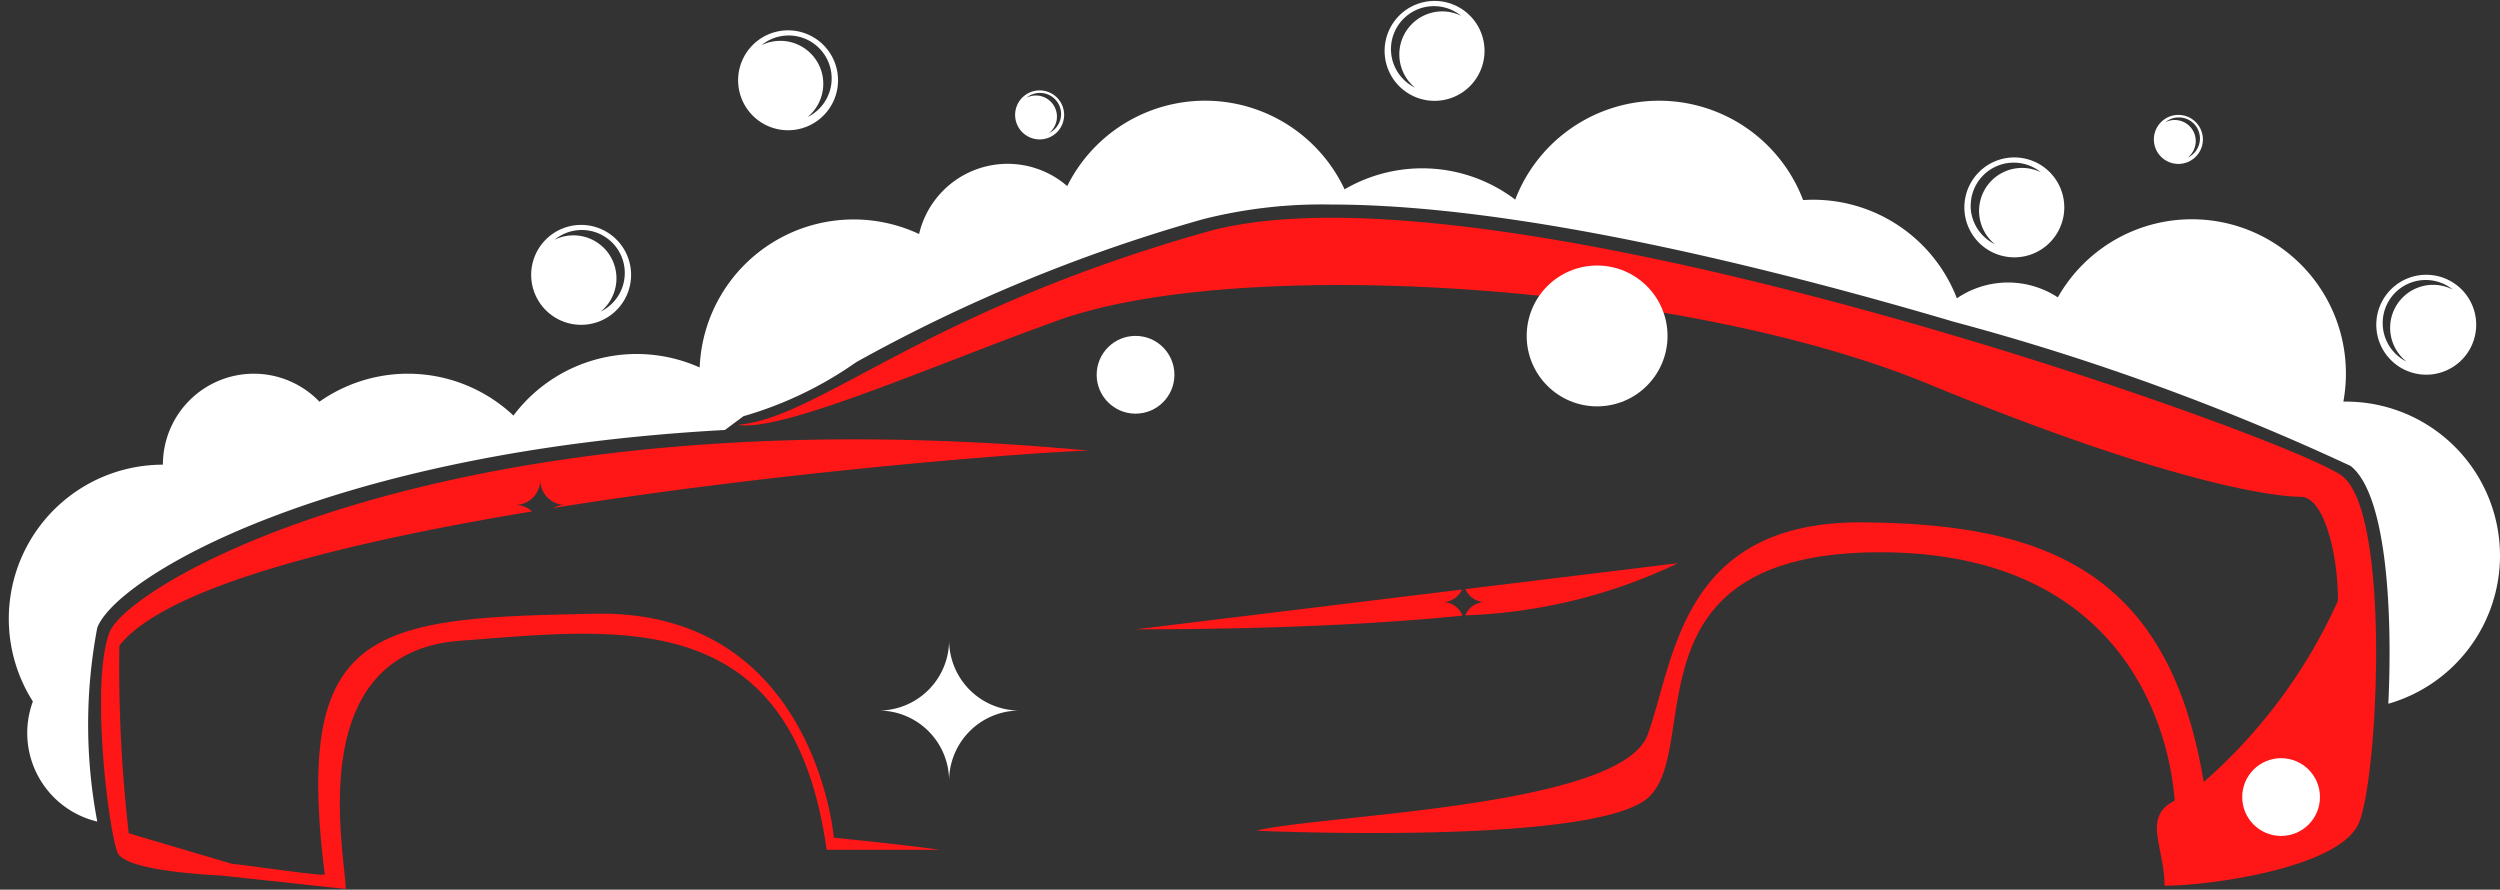 <?xml version="1.0" encoding="UTF-8" standalone="no"?><svg xmlns="http://www.w3.org/2000/svg" xmlns:xlink="http://www.w3.org/1999/xlink" fill="#000000" height="20" preserveAspectRatio="xMidYMid meet" version="1" viewBox="3.8 22.0 56.2 20.0" width="56.2" zoomAndPan="magnify"><rect x="3.8" y="22.0" width="56.2" height="20.0" fill="#333333" stroke="none"/><g data-name="Layer 2"><g id="change1_1"><path d="M60,34.49a3.465,3.465,0,0,1-2.51,3.33c.1-2.119-.047-4.713-.847-5.345a54.354,54.354,0,0,0-8.922-3.242c-4.065-1.2-9.791-2.635-13.988-2.635a10.848,10.848,0,0,0-2.894.331A36.363,36.363,0,0,0,23.05,30.14a8.489,8.489,0,0,1-2.536,1.216l-.418.31c-8.918.485-13.672,3.3-14.109,4.444a11.646,11.646,0,0,0,0,4.359,2.047,2.047,0,0,1-1.448-2.7,3.464,3.464,0,0,1,2.923-5.323,2.044,2.044,0,0,1,3.519-1.416,3.46,3.46,0,0,1,4.361.312,3.464,3.464,0,0,1,4.187-1.081,3.464,3.464,0,0,1,4.932-3,2.044,2.044,0,0,1,3.33-1.078,3.463,3.463,0,0,1,6.235.073,3.461,3.461,0,0,1,3.836.231,3.464,3.464,0,0,1,6.472.011c.075-.005.15-.008.225-.008a3.466,3.466,0,0,1,3.232,2.216,2.041,2.041,0,0,1,2.269-.021A3.463,3.463,0,0,1,56.536,30.4a3.5,3.5,0,0,1-.057.628h.057A3.464,3.464,0,0,1,60,34.49Z" fill="#ffffff"/></g><g id="change2_1"><path d="M22.545,40.831s1.665.167,2.384.273H22.383c-.776-5.533-4.659-4.969-8.24-4.7s-2.572,4.827-2.572,5.58l-2.783-.3c-.863-.045-2.206-.172-2.346-.521-.208-.518-.611-3.825-.18-4.947s7.8-5.422,22.032-4.084c-.745,0-6.573.411-12.053,1.287a.553.553,0,0,1,.268-.068.564.564,0,0,1-.564-.563.563.563,0,0,1-.563.563.56.56,0,0,1,.378.146c-4.283.709-8.253,1.706-9.277,3.018a32.747,32.747,0,0,0,.211,4.217L9,41.415c.837.1,2.1.291,2.1.24-.7-5.587,1.081-5.766,6.083-5.858C22.116,35.705,22.545,40.831,22.545,40.831Z" fill="#ff1616"/></g><g id="change2_2"><path d="M56.46,32.707c-1.093-.863-19.155-7.3-25.541-5.493S22.2,31.4,20.392,31.549c.978.18,4.437-1.36,7.205-2.351,4.1-1.467,14.039-.837,19.539,1.428s7.814,2.541,8.375,2.541.845,1.378.845,2.284q0,.027,0,.057a11.908,11.908,0,0,1-3.017,4.072c-.784-4.773-3.6-5.8-7.639-5.837-4.142-.044-4.257,3.135-4.861,4.774s-7.291,1.79-8.8,2.157c0,0,7.55.345,8.8-.733s-.561-5.48,5.134-5.525c5.293-.043,6.561,3.61,6.714,5.581-.738.377-.228,1.033-.228,1.914h0c1.01,0,3.937-.4,4.368-1.409S57.553,33.57,56.46,32.707Z" fill="#ff1616"/></g><g id="change1_2"><path d="M16.864,27.056a1.123,1.123,0,1,0,1.123,1.123A1.123,1.123,0,0,0,16.864,27.056Zm.438,1.95a.966.966,0,0,0-1.036-1.616A.966.966,0,1,1,17.3,29.006Z" fill="#ffffff"/></g><g id="change1_3"><path d="M21.515,22.682a1.123,1.123,0,1,0,1.124,1.123A1.123,1.123,0,0,0,21.515,22.682Zm.438,1.95a.966.966,0,0,0-1.035-1.616.966.966,0,1,1,1.035,1.616Z" fill="#ffffff"/></g><g id="change1_4"><path d="M57.219,29.3a1.123,1.123,0,1,0,1.123-1.123A1.123,1.123,0,0,0,57.219,29.3Zm.144-.04a.967.967,0,0,1,1.577-.749A.966.966,0,0,0,57.9,30.129.965.965,0,0,1,57.363,29.262Z" fill="#ffffff"/></g><g id="change1_5"><path d="M47.959,26.662a1.123,1.123,0,1,0,1.123-1.123A1.123,1.123,0,0,0,47.959,26.662Zm.143-.04a.967.967,0,0,1,1.577-.749.966.966,0,0,0-1.035,1.616A.967.967,0,0,1,48.1,26.622Z" fill="#ffffff"/></g><g id="change1_6"><path d="M34.926,23.144a1.123,1.123,0,1,0,1.123-1.123A1.123,1.123,0,0,0,34.926,23.144Zm.143-.04a.966.966,0,0,1,1.577-.748.956.956,0,0,0-.424-.1.967.967,0,0,0-.611,1.715A.966.966,0,0,1,35.069,23.1Z" fill="#ffffff"/></g><g id="change1_7"><path d="M27.171,24.032a.551.551,0,1,0,.551.551A.551.551,0,0,0,27.171,24.032Zm.215.956a.474.474,0,0,0-.3-.841.468.468,0,0,0-.208.049.469.469,0,0,1,.3-.107.474.474,0,0,1,.209.9Z" fill="#ffffff"/></g><g id="change3_1"><path d="M29.886,25.134a.551.551,0,1,0,.551.55A.551.551,0,0,0,29.886,25.134Zm.215.956a.474.474,0,0,0-.3-.841.468.468,0,0,0-.208.049.469.469,0,0,1,.3-.107.474.474,0,0,1,.209.9Z" fill="#ffffff"/></g><g id="change1_8"><path d="M52.77,24.583a.551.551,0,1,0,.551.551A.551.551,0,0,0,52.77,24.583Zm.214.956a.473.473,0,0,0-.507-.792.469.469,0,0,1,.3-.107.473.473,0,0,1,.208.9Z" fill="#ffffff"/></g><g id="change1_9"><circle cx="29.327" cy="30.425" fill="#ffffff" r="0.874"/></g><g id="change3_2"><circle cx="55.079" cy="39.918" fill="#ffffff" r="0.874"/></g><g id="change1_10"><path d="M26.719,37.973a1.583,1.583,0,0,0-1.583,1.583,1.583,1.583,0,0,0-1.583-1.583,1.583,1.583,0,0,0,1.583-1.583A1.583,1.583,0,0,0,26.719,37.973Z" fill="#ffffff"/></g><g id="change1_11"><circle cx="39.703" cy="29.552" fill="#ffffff" r="1.583"/></g><g id="change3_3"><path d="M59.2,34.1a.558.558,0,0,0-.558.558.558.558,0,0,0-.559-.558.559.559,0,0,0,.559-.559A.558.558,0,0,0,59.2,34.1Z" fill="#ffffff"/></g><g id="change3_4"><path d="M42.765,25.267a.559.559,0,0,0-.559.559.558.558,0,0,0-.558-.559.558.558,0,0,0,.558-.558A.559.559,0,0,0,42.765,25.267Z" fill="#ffffff"/></g><g id="change3_5"><circle cx="22.297" cy="28.179" fill="#ffffff" r="0.558"/></g><g id="change3_6"><path d="M53.328,28.179a.558.558,0,0,0-.558.559.559.559,0,0,0-.559-.559.558.558,0,0,0,.559-.558A.558.558,0,0,0,53.328,28.179Z" fill="#ffffff"/></g><g id="change3_7"><circle cx="55.079" cy="29.54" fill="#ffffff" r="0.558"/></g><g id="change2_3"><path d="M36.676,35.84c-2.978.3-6.3.307-7.341.307l7.331-.894a.475.475,0,0,1-.434.281A.475.475,0,0,1,36.676,35.84Z" fill="#ff1616"/></g><g id="change2_4"><path d="M37.182,35.534a.475.475,0,0,1-.438-.291l4.778-.583a12,12,0,0,1-4.781,1.173A.475.475,0,0,1,37.182,35.534Z" fill="#ff1616"/></g></g></svg>